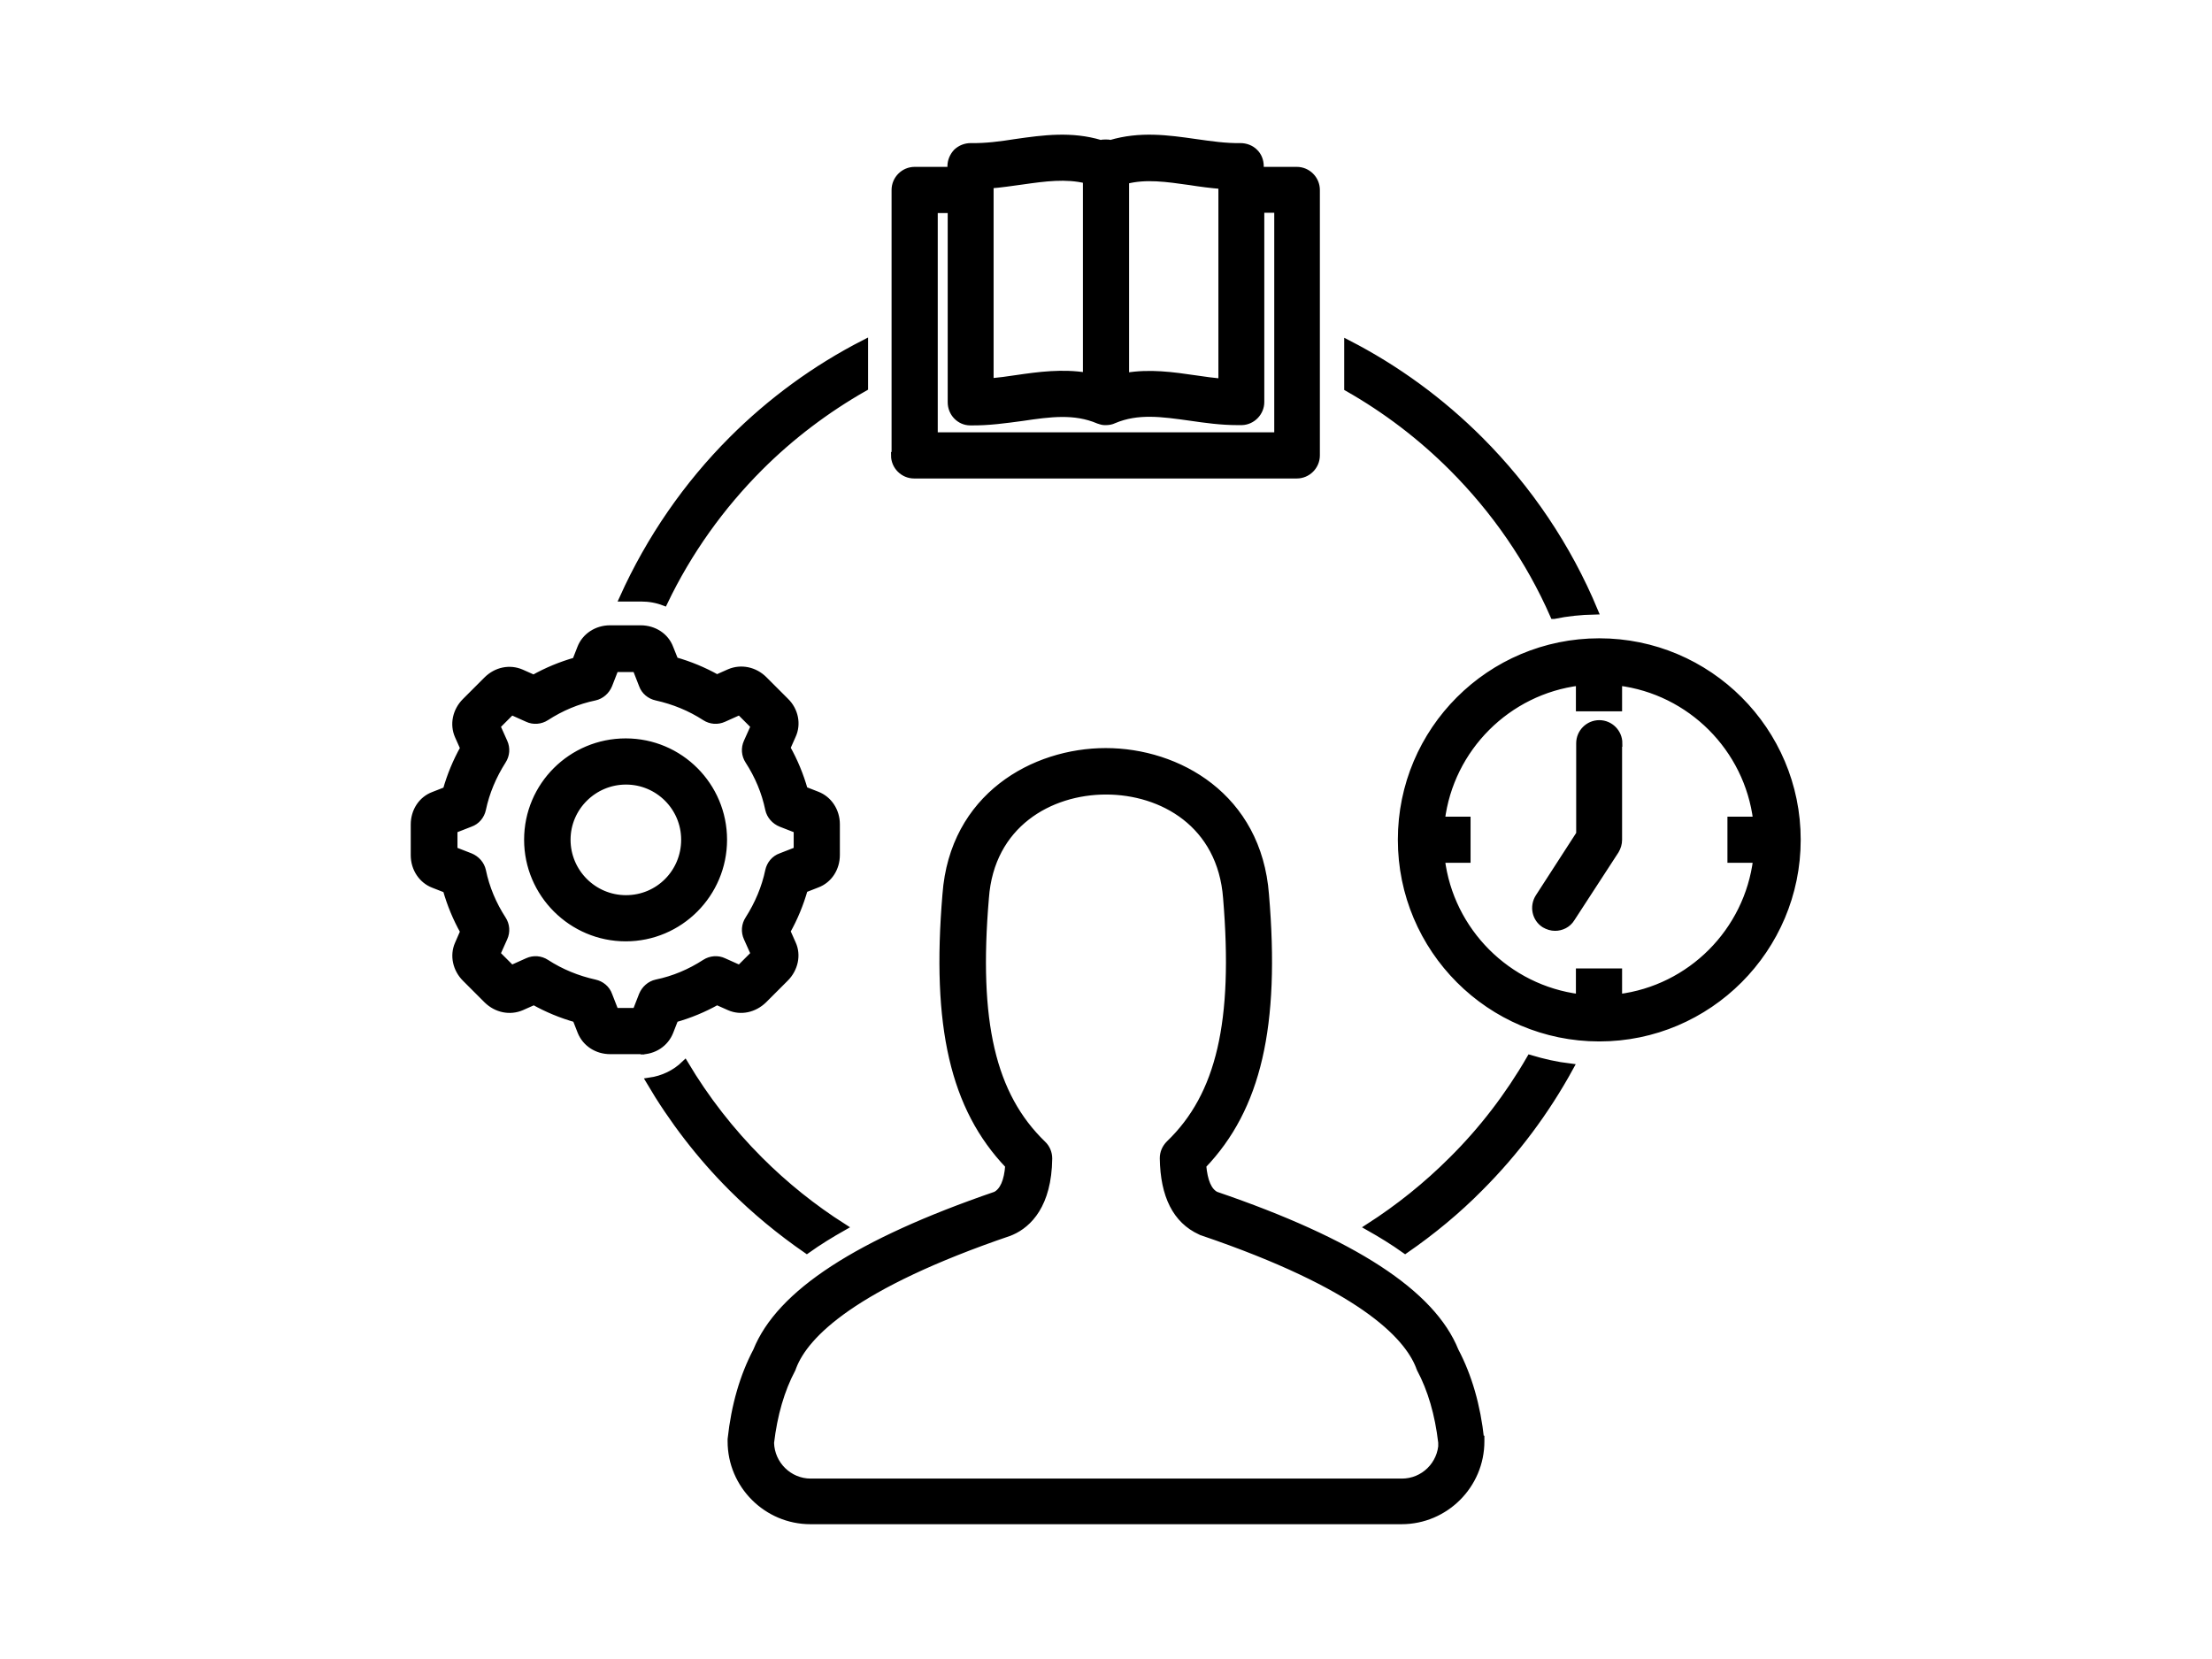 <?xml version="1.0" encoding="UTF-8"?>
<svg id="Layer_1" xmlns="http://www.w3.org/2000/svg" viewBox="0 0 80 60">
  <path d="M58.54,26.88v3.49c0,.14-.04.27-.11.39l-1.6,2.46c-.13.21-.36.32-.59.32-.13,0-.26-.04-.38-.11-.33-.21-.42-.65-.21-.98l1.48-2.29v-3.28c0-.39.32-.71.71-.71s.71.32.71.71h0ZM53.56,52.05v.08c0,1.58-1.29,2.87-2.87,2.87h-21.38c-1.58,0-2.87-1.29-2.87-2.87v-.08c.13-1.21.44-2.28.92-3.19.84-2.09,3.67-3.93,8.65-5.64.27-.14.43-.5.47-1.07-1.99-2.08-2.67-5.04-2.27-9.8.26-3.55,3.18-5.17,5.78-5.17s5.51,1.62,5.78,5.18c.4,4.75-.28,7.71-2.27,9.79.05.57.2.93.47,1.07,4.98,1.7,7.82,3.55,8.66,5.64.48.91.79,1.98.92,3.19h.01ZM52.14,52.17c-.12-1.03-.38-1.92-.78-2.67,0-.03-.03-.05-.03-.08-.45-1.15-2.17-2.93-7.85-4.86-.02,0-.04-.02-.07-.03-.87-.4-1.32-1.28-1.34-2.64,0-.2.08-.38.22-.52,1.83-1.76,2.44-4.42,2.07-8.89-.2-2.68-2.33-3.87-4.36-3.87s-4.17,1.2-4.36,3.87c-.38,4.48.24,7.13,2.07,8.9.14.13.22.32.22.52-.02,1.68-.74,2.37-1.34,2.64-.02,0-.04.02-.07.03-5.67,1.93-7.4,3.71-7.84,4.86-.01.03-.02.05-.03.08-.4.75-.66,1.65-.78,2.67.02.78.66,1.42,1.45,1.42h21.38c.79,0,1.43-.63,1.45-1.42h-.01ZM26.17,30.37c0,1.96-1.59,3.55-3.54,3.55s-3.55-1.59-3.55-3.55,1.59-3.54,3.55-3.54,3.54,1.59,3.54,3.54ZM24.76,30.37c0-1.17-.95-2.12-2.12-2.12s-2.13.95-2.13,2.12.95,2.13,2.13,2.13,2.12-.95,2.12-2.13ZM23.18,38h-1.11c-.48,0-.89-.27-1.06-.69l-.18-.46c-.53-.15-1.04-.36-1.52-.63l-.45.2c-.42.18-.9.08-1.24-.25l-.79-.79c-.33-.33-.44-.82-.26-1.23l.2-.46c-.27-.48-.48-.99-.63-1.52l-.46-.18c-.42-.16-.7-.58-.7-1.06v-1.11c0-.48.27-.9.7-1.06l.46-.18c.15-.53.36-1.04.63-1.52l-.2-.45c-.18-.41-.08-.9.26-1.24l.78-.78c.34-.34.82-.44,1.24-.26l.45.2c.48-.27.99-.48,1.52-.63l.18-.46c.16-.42.58-.7,1.06-.7h1.11c.48,0,.9.27,1.06.7l.18.45c.53.15,1.04.36,1.52.63l.45-.2c.42-.18.91-.08,1.25.26l.78.78c.34.33.44.83.25,1.24l-.2.45c.27.48.48.99.63,1.52l.46.18c.42.16.7.58.7,1.06v1.11c0,.48-.27.9-.7,1.06l-.46.18c-.15.53-.36,1.04-.63,1.52l.2.45c.19.41.08.91-.26,1.25l-.78.78c-.35.34-.83.44-1.24.26l-.45-.2c-.48.27-.99.48-1.52.63l-.18.46c-.17.43-.58.7-1.06.7h.01ZM23.74,35.55c.63-.13,1.22-.38,1.76-.73.2-.13.46-.15.67-.05l.58.26.53-.53-.26-.58c-.1-.22-.08-.47.05-.67.35-.55.6-1.14.73-1.76.05-.23.21-.43.44-.51l.59-.23v-.74l-.59-.23c-.22-.09-.39-.28-.44-.51-.13-.63-.38-1.22-.73-1.76-.13-.2-.15-.45-.05-.67l.26-.58-.53-.53-.58.26c-.22.1-.47.08-.67-.05-.54-.35-1.13-.59-1.76-.73-.23-.05-.43-.21-.51-.44l-.23-.59h-.75l-.23.59c-.09.22-.28.39-.51.44-.63.13-1.22.38-1.76.73-.2.13-.46.15-.67.05l-.58-.26-.53.53.26.58c.1.22.08.47-.05.67-.35.55-.6,1.14-.73,1.76-.05.23-.21.43-.44.51l-.59.23v.74l.59.23c.22.09.39.28.44.51.13.63.38,1.22.73,1.76.13.2.15.45.05.67l-.26.58.53.53.58-.26c.22-.1.47-.08.67.05.54.35,1.13.59,1.76.73.23.05.43.21.51.44l.23.59h.75l.23-.59c.09-.22.28-.39.51-.44h0ZM65,30.37c0,3.95-3.21,7.17-7.16,7.17s-7.16-3.21-7.16-7.17,3.21-7.16,7.16-7.16,7.16,3.21,7.16,7.16ZM63.53,31.08h-.93v-1.42h.93c-.32-2.6-2.39-4.67-4.99-4.99v.93h-1.42v-.93c-2.6.32-4.67,2.39-4.99,4.99h.93v1.42h-.93c.32,2.6,2.39,4.67,4.99,5v-.93h1.42v.93c2.6-.32,4.67-2.39,4.99-5ZM32.37,16.46V6.87c0-.39.32-.71.71-.71h1.31v-.15c0-.19.08-.37.21-.51.14-.13.32-.2.51-.2.54.01,1.07-.06,1.64-.15.98-.14,2-.28,3.06.04.06-.02.12-.02.18-.02s.12,0,.17.02c1.07-.32,2.08-.18,3.06-.04.57.08,1.1.16,1.64.15.19,0,.38.07.51.2.14.13.21.32.21.51v.15h1.32c.39,0,.71.32.71.71v9.6c0,.39-.32.71-.71.71h-13.84c-.39,0-.71-.32-.71-.71h.02ZM40.71,6.52v7.09c.87-.15,1.71-.03,2.53.09.33.05.64.09.95.12v-7.11c-.39-.03-.77-.08-1.15-.14-.85-.12-1.6-.23-2.33-.04h0ZM35.81,13.81c.31-.03.63-.07.95-.12.82-.12,1.66-.23,2.53-.09v-7.09c-.74-.18-1.49-.08-2.33.04-.37.05-.76.11-1.15.14v7.11h0ZM33.79,15.76h12.42V7.57h-.61v6.97c0,.38-.31.7-.69.71h-.15c-.6,0-1.17-.08-1.72-.16-1.01-.14-1.89-.27-2.76.1-.08.04-.18.06-.28.06h-.06c-.07,0-.14-.03-.21-.05-.87-.37-1.75-.25-2.76-.1-.6.08-1.22.17-1.88.16-.38,0-.69-.32-.69-.71v-6.97h-.61v8.18h0ZM56.2,22.26c.48-.1.97-.15,1.47-.16-.97-2.33-2.39-4.43-4.15-6.19-1.4-1.4-3.01-2.58-4.78-3.49v1.61c1.39.79,2.66,1.76,3.78,2.88,1.53,1.53,2.79,3.34,3.67,5.35h0ZM52.52,41.95c-.92.92-1.93,1.73-3.02,2.43.46.26.9.53,1.32.83.97-.67,1.88-1.42,2.7-2.25,1.29-1.29,2.39-2.76,3.27-4.37-.5-.06-.98-.17-1.45-.31-.78,1.35-1.73,2.59-2.83,3.68h0ZM29.18,45.21c.42-.3.86-.57,1.32-.83-1.1-.7-2.11-1.51-3.03-2.43-1.04-1.04-1.95-2.21-2.7-3.47-.35.34-.79.55-1.28.62.83,1.41,1.83,2.71,2.98,3.86.83.83,1.74,1.58,2.71,2.25ZM24.02,21.78c.87-1.82,2.05-3.47,3.46-4.88,1.12-1.12,2.4-2.09,3.79-2.88v-1.61c-1.78.91-3.39,2.09-4.79,3.49-1.64,1.64-2.98,3.58-3.95,5.73h.66c.29,0,.57.05.83.15h0Z" stroke="#000" stroke-miterlimit="10" stroke-width=".25"/>
</svg>